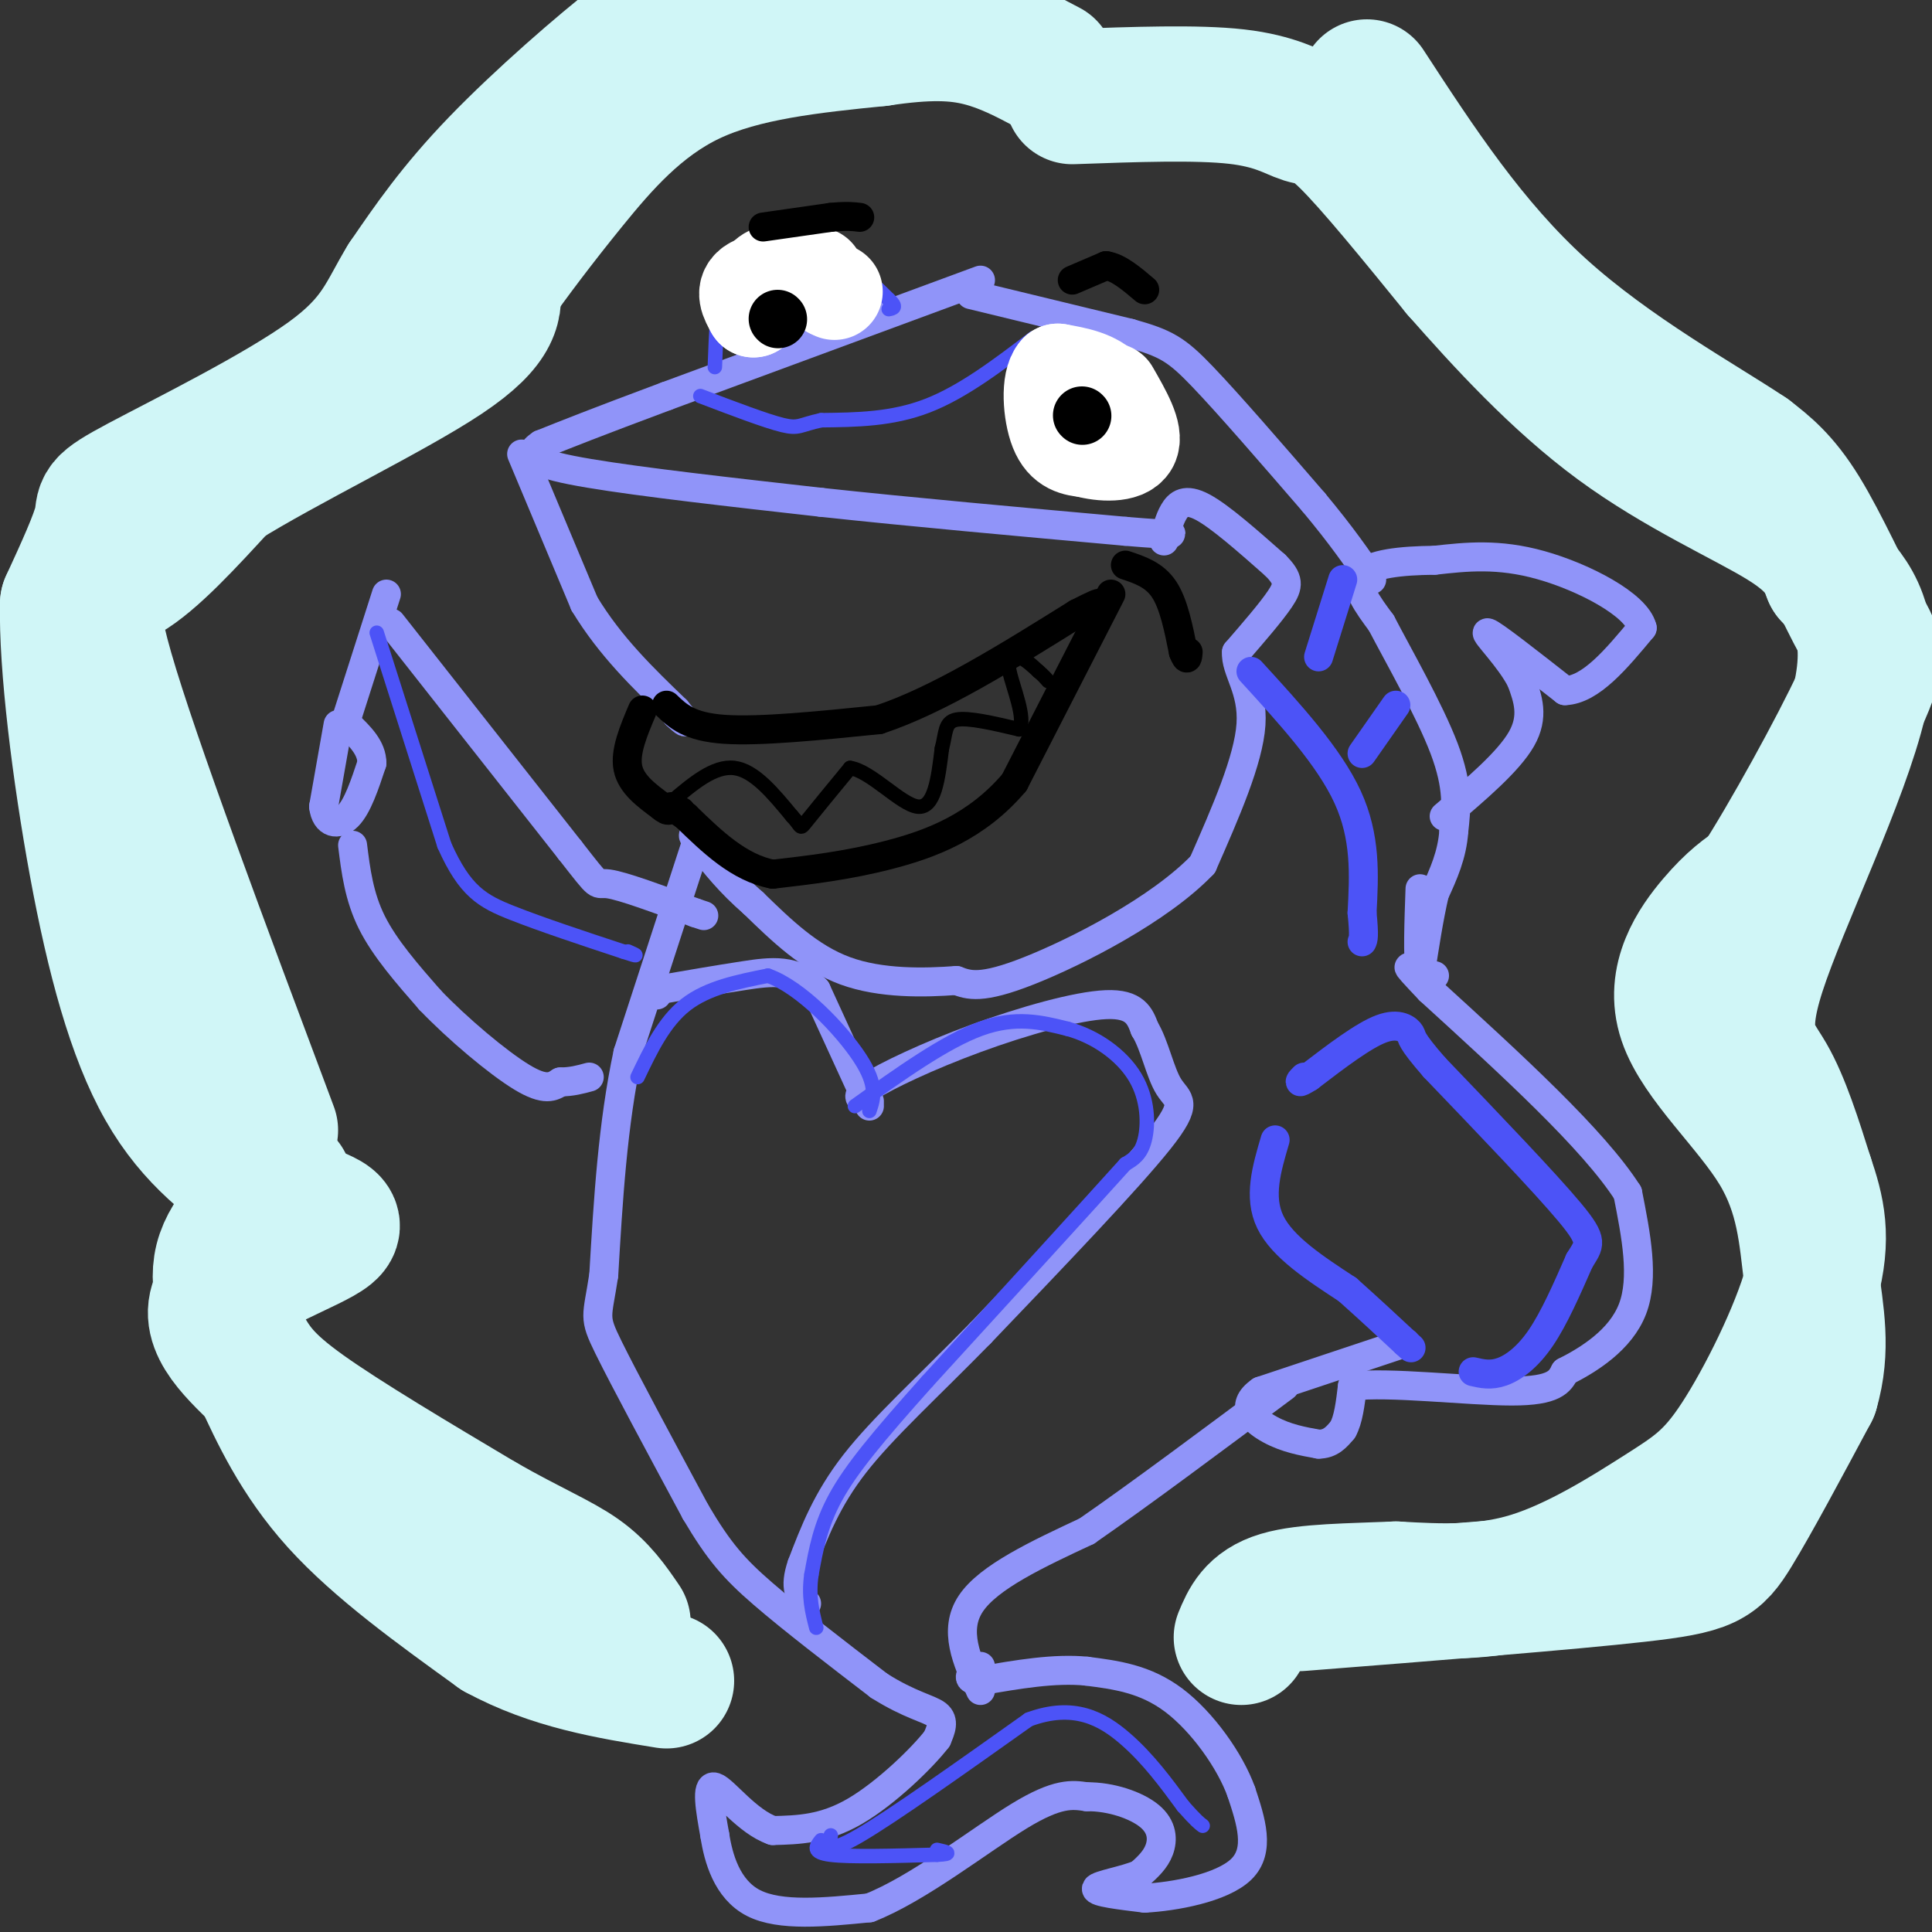 <svg viewBox='0 0 400 400' version='1.1' xmlns='http://www.w3.org/2000/svg' xmlns:xlink='http://www.w3.org/1999/xlink'><rect x="0" y="0" width="400" height="400" fill="#333333" stroke="none"/><g fill='none' stroke='#9094F9' stroke-width='6' stroke-linecap='round' stroke-linejoin='round'><path d='M203,350c-2.833,-6.250 -5.667,-12.500 -2,-18c3.667,-5.500 13.833,-10.250 24,-15'/><path d='M225,317c10.833,-7.500 25.917,-18.750 41,-30'/><path d='M291,278c0.000,0.000 -30.000,10.000 -30,10'/><path d='M261,288c-4.667,3.200 -1.333,6.200 2,8c3.333,1.800 6.667,2.400 10,3'/><path d='M273,299c2.500,0.000 3.750,-1.500 5,-3'/><path d='M278,296c1.167,-2.000 1.583,-5.500 2,-9'/><path d='M280,287c7.156,-1.000 24.044,1.000 33,1c8.956,0.000 9.978,-2.000 11,-4'/><path d='M324,284c4.867,-2.444 11.533,-6.556 14,-13c2.467,-6.444 0.733,-15.222 -1,-24'/><path d='M337,247c-7.000,-11.000 -24.000,-26.500 -41,-42'/><path d='M296,205c-7.000,-7.333 -4.000,-4.667 -1,-2'/><path d='M294,184c-0.250,7.000 -0.500,14.000 0,17c0.500,3.000 1.750,2.000 3,1'/><path d='M299,169c6.667,-5.667 13.333,-11.333 16,-16c2.667,-4.667 1.333,-8.333 0,-12'/><path d='M315,141c-2.267,-4.622 -7.933,-10.178 -7,-10c0.933,0.178 8.467,6.089 16,12'/><path d='M324,143c5.333,-0.167 10.667,-6.583 16,-13'/><path d='M340,130c-1.200,-4.867 -12.200,-10.533 -21,-13c-8.800,-2.467 -15.400,-1.733 -22,-1'/><path d='M297,116c-6.933,0.067 -13.267,0.733 -15,3c-1.733,2.267 1.133,6.133 4,10'/><path d='M286,129c3.422,6.578 9.978,18.022 13,26c3.022,7.978 2.511,12.489 2,17'/><path d='M301,172c-0.333,5.000 -2.167,9.000 -4,13'/><path d='M297,185c-1.167,5.000 -2.083,11.000 -3,17'/><path d='M201,61c0.000,0.000 33.000,8.000 33,8'/><path d='M234,69c7.444,2.089 9.556,3.311 15,9c5.444,5.689 14.222,15.844 23,26'/><path d='M272,104c5.833,7.000 8.917,11.500 12,16'/><path d='M203,58c0.000,0.000 -65.000,24.000 -65,24'/><path d='M138,82c-15.167,5.667 -20.583,7.833 -26,10'/><path d='M112,92c-3.956,2.622 -0.844,4.178 10,6c10.844,1.822 29.422,3.911 48,6'/><path d='M170,104c18.500,2.000 40.750,4.000 63,6'/><path d='M233,110c11.833,1.000 9.917,0.500 8,0'/><path d='M108,94c0.000,0.000 13.000,31.000 13,31'/><path d='M121,125c5.333,8.833 12.167,15.417 19,22'/><path d='M140,147c3.167,3.833 1.583,2.417 0,1'/><path d='M81,129c0.000,0.000 37.000,47.000 37,47'/><path d='M118,176c6.733,8.600 5.067,6.600 8,7c2.933,0.400 10.467,3.200 18,6'/><path d='M144,189c3.000,1.000 1.500,0.500 0,0'/><path d='M144,175c0.000,0.000 -14.000,43.000 -14,43'/><path d='M130,218c-3.167,14.833 -4.083,30.417 -5,46'/><path d='M125,264c-1.356,8.978 -2.244,8.422 1,15c3.244,6.578 10.622,20.289 18,34'/><path d='M144,313c4.844,8.222 7.956,11.778 14,17c6.044,5.222 15.022,12.111 24,19'/><path d='M182,349c6.400,4.067 10.400,4.733 12,6c1.600,1.267 0.800,3.133 0,5'/><path d='M194,360c-3.022,3.933 -10.578,11.267 -17,15c-6.422,3.733 -11.711,3.867 -17,4'/><path d='M160,379c-5.311,-1.822 -10.089,-8.378 -12,-9c-1.911,-0.622 -0.956,4.689 0,10'/><path d='M148,380c0.711,4.622 2.489,11.178 8,14c5.511,2.822 14.756,1.911 24,1'/><path d='M180,395c10.000,-3.889 23.000,-14.111 31,-19c8.000,-4.889 11.000,-4.444 14,-4'/><path d='M225,372c4.940,-0.071 10.292,1.750 13,4c2.708,2.250 2.774,4.929 2,7c-0.774,2.071 -2.387,3.536 -4,5'/><path d='M236,388c-3.067,1.356 -8.733,2.244 -9,3c-0.267,0.756 4.867,1.378 10,2'/><path d='M237,393c6.000,-0.311 16.000,-2.089 20,-6c4.000,-3.911 2.000,-9.956 0,-16'/><path d='M257,371c-2.311,-6.444 -8.089,-14.556 -14,-19c-5.911,-4.444 -11.956,-5.222 -18,-6'/><path d='M225,346c-6.667,-0.667 -14.333,0.667 -22,2'/><path d='M203,348c-3.667,-0.167 -1.833,-1.583 0,-3'/><path d='M180,228c-1.732,-0.375 -3.464,-0.750 0,-3c3.464,-2.250 12.125,-6.375 22,-10c9.875,-3.625 20.964,-6.750 27,-7c6.036,-0.250 7.018,2.375 8,5'/><path d='M237,213c2.048,3.310 3.167,9.083 5,12c1.833,2.917 4.381,2.976 -2,11c-6.381,8.024 -21.690,24.012 -37,40'/><path d='M203,276c-11.044,11.289 -20.156,19.511 -26,27c-5.844,7.489 -8.422,14.244 -11,21'/><path d='M166,324c-1.667,4.833 -0.333,6.417 1,8'/><path d='M180,229c0.000,0.000 -11.000,-24.000 -11,-24'/><path d='M169,205c-4.244,-4.533 -9.356,-3.867 -15,-3c-5.644,0.867 -11.822,1.933 -18,3'/><path d='M136,205c-3.000,0.667 -1.500,0.833 0,1'/><path d='M80,123c0.000,0.000 -8.000,25.000 -8,25'/><path d='M70,150c0.000,0.000 -3.000,17.000 -3,17'/><path d='M67,167c0.422,3.578 2.978,4.022 5,2c2.022,-2.022 3.511,-6.511 5,-11'/><path d='M77,158c0.000,-3.167 -2.500,-5.583 -5,-8'/><path d='M72,150c-0.833,-1.333 -0.417,-0.667 0,0'/><path d='M73,175c0.667,5.333 1.333,10.667 4,16c2.667,5.333 7.333,10.667 12,16'/><path d='M89,207c5.733,6.000 14.067,13.000 19,16c4.933,3.000 6.467,2.000 8,1'/><path d='M116,224c2.333,0.000 4.167,-0.500 6,-1'/><path d='M241,112c0.511,-2.156 1.022,-4.311 2,-6c0.978,-1.689 2.422,-2.911 6,-1c3.578,1.911 9.289,6.956 15,12'/><path d='M264,117c2.956,2.933 2.844,4.267 1,7c-1.844,2.733 -5.422,6.867 -9,11'/><path d='M256,135c-0.289,3.756 3.489,7.644 3,15c-0.489,7.356 -5.244,18.178 -10,29'/><path d='M249,179c-8.889,9.311 -26.111,18.089 -36,22c-9.889,3.911 -12.444,2.956 -15,2'/><path d='M198,203c-6.600,0.489 -15.600,0.711 -23,-2c-7.400,-2.711 -13.200,-8.356 -19,-14'/><path d='M156,187c-5.000,-4.333 -8.000,-8.167 -11,-12'/><path d='M145,175c-2.000,-2.333 -1.500,-2.167 -1,-2'/></g>
<g fill='none' stroke='#4C53F7' stroke-width='6' stroke-linecap='round' stroke-linejoin='round'><path d='M264,236c-1.750,5.917 -3.500,11.833 -1,17c2.500,5.167 9.250,9.583 16,14'/><path d='M279,267c4.667,4.167 8.333,7.583 12,11'/><path d='M291,278c2.000,1.833 1.000,0.917 0,0'/><path d='M305,284c1.822,0.422 3.644,0.844 6,0c2.356,-0.844 5.244,-2.956 8,-7c2.756,-4.044 5.378,-10.022 8,-16'/><path d='M327,261c2.044,-3.378 3.156,-3.822 -2,-10c-5.156,-6.178 -16.578,-18.089 -28,-30'/><path d='M297,221c-5.286,-6.048 -4.500,-6.167 -5,-7c-0.500,-0.833 -2.286,-2.381 -6,-1c-3.714,1.381 -9.357,5.690 -15,10'/><path d='M271,223c-2.667,1.667 -1.833,0.833 -1,0'/><path d='M259,139c8.083,8.833 16.167,17.667 20,26c3.833,8.333 3.417,16.167 3,24'/><path d='M282,189c0.500,5.000 0.250,5.500 0,6'/><path d='M278,120c0.000,0.000 -5.000,16.000 -5,16'/><path d='M289,146c0.000,0.000 -7.000,10.000 -7,10'/></g>
<g fill='none' stroke='#4C53F7' stroke-width='3' stroke-linecap='round' stroke-linejoin='round'><path d='M78,131c0.000,0.000 14.000,44.000 14,44'/><path d='M92,175c4.267,9.600 7.933,11.600 14,14c6.067,2.400 14.533,5.200 23,8'/><path d='M129,197c4.000,1.333 2.500,0.667 1,0'/><path d='M132,223c2.750,-5.750 5.500,-11.500 10,-15c4.500,-3.500 10.750,-4.750 17,-6'/><path d='M159,202c6.778,2.356 15.222,11.244 19,17c3.778,5.756 2.889,8.378 2,11'/><path d='M177,229c9.333,-6.667 18.667,-13.333 26,-16c7.333,-2.667 12.667,-1.333 18,0'/><path d='M221,213c5.786,1.548 11.250,5.417 14,10c2.750,4.583 2.786,9.881 2,13c-0.786,3.119 -2.393,4.060 -4,5'/><path d='M233,241c-7.500,8.333 -24.250,26.667 -41,45'/><path d='M192,286c-10.378,11.622 -15.822,18.178 -19,24c-3.178,5.822 -4.089,10.911 -5,16'/><path d='M168,326c-0.667,4.500 0.167,7.750 1,11'/><path d='M172,380c-0.417,2.000 -0.833,4.000 6,0c6.833,-4.000 20.917,-14.000 35,-24'/><path d='M213,356c9.356,-3.467 15.244,-0.133 20,4c4.756,4.133 8.378,9.067 12,14'/><path d='M245,374c2.667,3.000 3.333,3.500 4,4'/><path d='M170,381c-1.000,1.250 -2.000,2.500 2,3c4.000,0.500 13.000,0.250 22,0'/><path d='M194,384c3.667,-0.167 1.833,-0.583 0,-1'/><path d='M214,70c-7.333,5.583 -14.667,11.167 -22,14c-7.333,2.833 -14.667,2.917 -22,3'/><path d='M170,87c-4.444,0.956 -4.556,1.844 -8,1c-3.444,-0.844 -10.222,-3.422 -17,-6'/><path d='M148,76c0.250,-7.000 0.500,-14.000 2,-18c1.500,-4.000 4.250,-5.000 7,-6'/><path d='M157,52c4.156,-0.844 11.044,0.044 16,2c4.956,1.956 7.978,4.978 11,8'/><path d='M184,62c1.833,1.667 0.917,1.833 0,2'/><path d='M225,76c-2.200,-0.689 -4.400,-1.378 -7,-1c-2.600,0.378 -5.600,1.822 -6,5c-0.400,3.178 1.800,8.089 4,13'/><path d='M216,93c0.810,3.016 0.836,4.056 4,5c3.164,0.944 9.467,1.793 13,2c3.533,0.207 4.295,-0.226 5,-2c0.705,-1.774 1.352,-4.887 2,-8'/><path d='M240,90c-0.178,-3.733 -1.622,-9.067 -4,-12c-2.378,-2.933 -5.689,-3.467 -9,-4'/><path d='M227,74c-2.333,0.333 -3.667,3.167 -5,6'/></g>
<g fill='none' stroke='#FFFFFF' stroke-width='20' stroke-linecap='round' stroke-linejoin='round'><path d='M221,80c0.000,0.000 0.000,9.000 0,9'/><path d='M221,89c1.667,1.667 5.833,1.333 10,1'/><path d='M231,90c1.556,-1.667 0.444,-6.333 -2,-9c-2.444,-2.667 -6.222,-3.333 -10,-4'/><path d='M219,77c-1.822,1.867 -1.378,8.533 0,12c1.378,3.467 3.689,3.733 6,4'/><path d='M225,93c3.111,0.889 7.889,1.111 9,-1c1.111,-2.111 -1.444,-6.556 -4,-11'/><path d='M169,57c-5.417,0.417 -10.833,0.833 -13,2c-2.167,1.167 -1.083,3.083 0,5'/><path d='M156,64c0.178,-0.467 0.622,-4.133 2,-6c1.378,-1.867 3.689,-1.933 6,-2'/><path d='M164,56c2.333,0.333 5.167,2.167 8,4'/><path d='M172,60c1.333,0.667 0.667,0.333 0,0'/></g>
<g fill='none' stroke='#000000' stroke-width='12' stroke-linecap='round' stroke-linejoin='round'><path d='M161,66c0.000,0.000 0.100,0.100 0.1,0.1'/><path d='M224,86c0.000,0.000 0.100,0.100 0.1,0.1'/></g>
<g fill='none' stroke='#000000' stroke-width='6' stroke-linecap='round' stroke-linejoin='round'><path d='M222,58c0.000,0.000 7.000,-3.000 7,-3'/><path d='M229,55c2.500,0.333 5.250,2.667 8,5'/><path d='M158,47c0.000,0.000 14.000,-2.000 14,-2'/><path d='M172,45c3.333,-0.333 4.667,-0.167 6,0'/><path d='M138,146c2.333,2.250 4.667,4.500 12,5c7.333,0.500 19.667,-0.750 32,-2'/><path d='M182,149c12.167,-4.000 26.583,-13.000 41,-22'/><path d='M223,127c7.167,-3.667 4.583,-1.833 2,0'/><path d='M230,123c0.000,0.000 -20.000,39.000 -20,39'/><path d='M210,162c-7.822,9.222 -17.378,12.778 -26,15c-8.622,2.222 -16.311,3.111 -24,4'/><path d='M160,181c-7.000,-1.333 -12.500,-6.667 -18,-12'/><path d='M142,169c-3.167,-2.167 -2.083,-1.583 -1,-1'/><path d='M133,147c-1.833,4.333 -3.667,8.667 -3,12c0.667,3.333 3.833,5.667 7,8'/><path d='M137,167c1.500,1.333 1.750,0.667 2,0'/><path d='M233,117c3.000,1.000 6.000,2.000 8,5c2.000,3.000 3.000,8.000 4,13'/><path d='M245,135c0.833,2.167 0.917,1.083 1,0'/></g>
<g fill='none' stroke='#000000' stroke-width='3' stroke-linecap='round' stroke-linejoin='round'><path d='M139,166c4.417,-3.750 8.833,-7.500 13,-7c4.167,0.500 8.083,5.250 12,10'/><path d='M164,169c2.133,2.267 1.467,2.933 3,1c1.533,-1.933 5.267,-6.467 9,-11'/><path d='M176,159c4.289,0.600 10.511,7.600 14,8c3.489,0.400 4.244,-5.800 5,-12'/><path d='M195,155c0.867,-3.289 0.533,-5.511 3,-6c2.467,-0.489 7.733,0.756 13,2'/><path d='M211,151c1.488,-2.190 -1.292,-8.667 -2,-12c-0.708,-3.333 0.655,-3.524 2,-3c1.345,0.524 2.673,1.762 4,3'/><path d='M215,139c1.000,0.833 1.500,1.417 2,2'/></g>
<g fill='none' stroke='#D0F6F7' stroke-width='28' stroke-linecap='round' stroke-linejoin='round'><path d='M222,20c12.917,-0.464 25.833,-0.929 34,0c8.167,0.929 11.583,3.250 14,4c2.417,0.750 3.833,-0.071 9,5c5.167,5.071 14.083,16.036 23,27'/><path d='M302,56c9.119,10.357 20.417,22.750 33,32c12.583,9.250 26.452,15.357 34,20c7.548,4.643 8.774,7.821 10,11'/><path d='M379,119c4.185,4.480 9.648,10.180 6,26c-3.648,15.820 -16.405,41.759 -21,56c-4.595,14.241 -1.027,16.783 2,22c3.027,5.217 5.514,13.108 8,21'/><path d='M374,244c2.206,6.475 3.721,12.163 1,22c-2.721,9.837 -9.678,23.822 -15,32c-5.322,8.178 -9.010,10.548 -16,15c-6.990,4.452 -17.283,10.986 -27,14c-9.717,3.014 -18.859,2.507 -28,2'/><path d='M289,329c-9.333,0.400 -18.667,0.400 -24,2c-5.333,1.600 -6.667,4.800 -8,8'/><path d='M59,245c-5.780,5.119 -11.560,10.238 -13,16c-1.440,5.762 1.458,12.167 4,17c2.542,4.833 4.726,8.095 13,14c8.274,5.905 22.637,14.452 37,23'/><path d='M100,315c9.800,5.578 15.800,8.022 20,11c4.200,2.978 6.600,6.489 9,10'/><path d='M56,234c-14.356,-38.311 -28.711,-76.622 -34,-95c-5.289,-18.378 -1.511,-16.822 4,-20c5.511,-3.178 12.756,-11.089 20,-19'/><path d='M46,100c12.889,-8.067 35.111,-18.733 46,-26c10.889,-7.267 10.444,-11.133 10,-15'/><path d='M102,59c4.143,-5.857 9.500,-13.000 16,-21c6.500,-8.000 14.143,-16.857 25,-22c10.857,-5.143 24.929,-6.571 39,-8'/><path d='M182,8c10.111,-1.511 15.889,-1.289 21,0c5.111,1.289 9.556,3.644 14,6'/><path d='M196,2c-17.619,-0.048 -35.238,-0.095 -45,0c-9.762,0.095 -11.667,0.333 -19,6c-7.333,5.667 -20.095,16.762 -29,26c-8.905,9.238 -13.952,16.619 -19,24'/><path d='M84,58c-4.305,6.982 -5.566,12.439 -16,20c-10.434,7.561 -30.040,17.228 -39,22c-8.960,4.772 -7.274,4.649 -8,8c-0.726,3.351 -3.863,10.175 -7,17'/><path d='M14,125c-0.298,12.369 2.458,34.792 6,54c3.542,19.208 7.869,35.202 14,46c6.131,10.798 14.065,16.399 22,22'/><path d='M56,247c7.524,4.643 15.333,5.250 12,8c-3.333,2.750 -17.810,7.643 -22,13c-4.190,5.357 1.905,11.179 8,17'/><path d='M54,285c3.333,7.222 7.667,16.778 16,26c8.333,9.222 20.667,18.111 33,27'/><path d='M103,338c11.333,6.167 23.167,8.083 35,10'/><path d='M269,332c27.689,-2.178 55.378,-4.356 70,-6c14.622,-1.644 16.178,-2.756 20,-9c3.822,-6.244 9.911,-17.622 16,-29'/><path d='M375,288c2.574,-8.704 1.007,-15.965 0,-24c-1.007,-8.035 -1.456,-16.844 -7,-26c-5.544,-9.156 -16.185,-18.657 -19,-27c-2.815,-8.343 2.196,-15.526 6,-20c3.804,-4.474 6.402,-6.237 9,-8'/><path d='M364,183c5.992,-9.203 16.472,-28.209 21,-38c4.528,-9.791 3.104,-10.367 0,-16c-3.104,-5.633 -7.887,-16.324 -12,-23c-4.113,-6.676 -7.557,-9.338 -11,-12'/><path d='M362,94c-9.667,-6.489 -28.333,-16.711 -43,-30c-14.667,-13.289 -25.333,-29.644 -36,-46'/></g>
</svg>